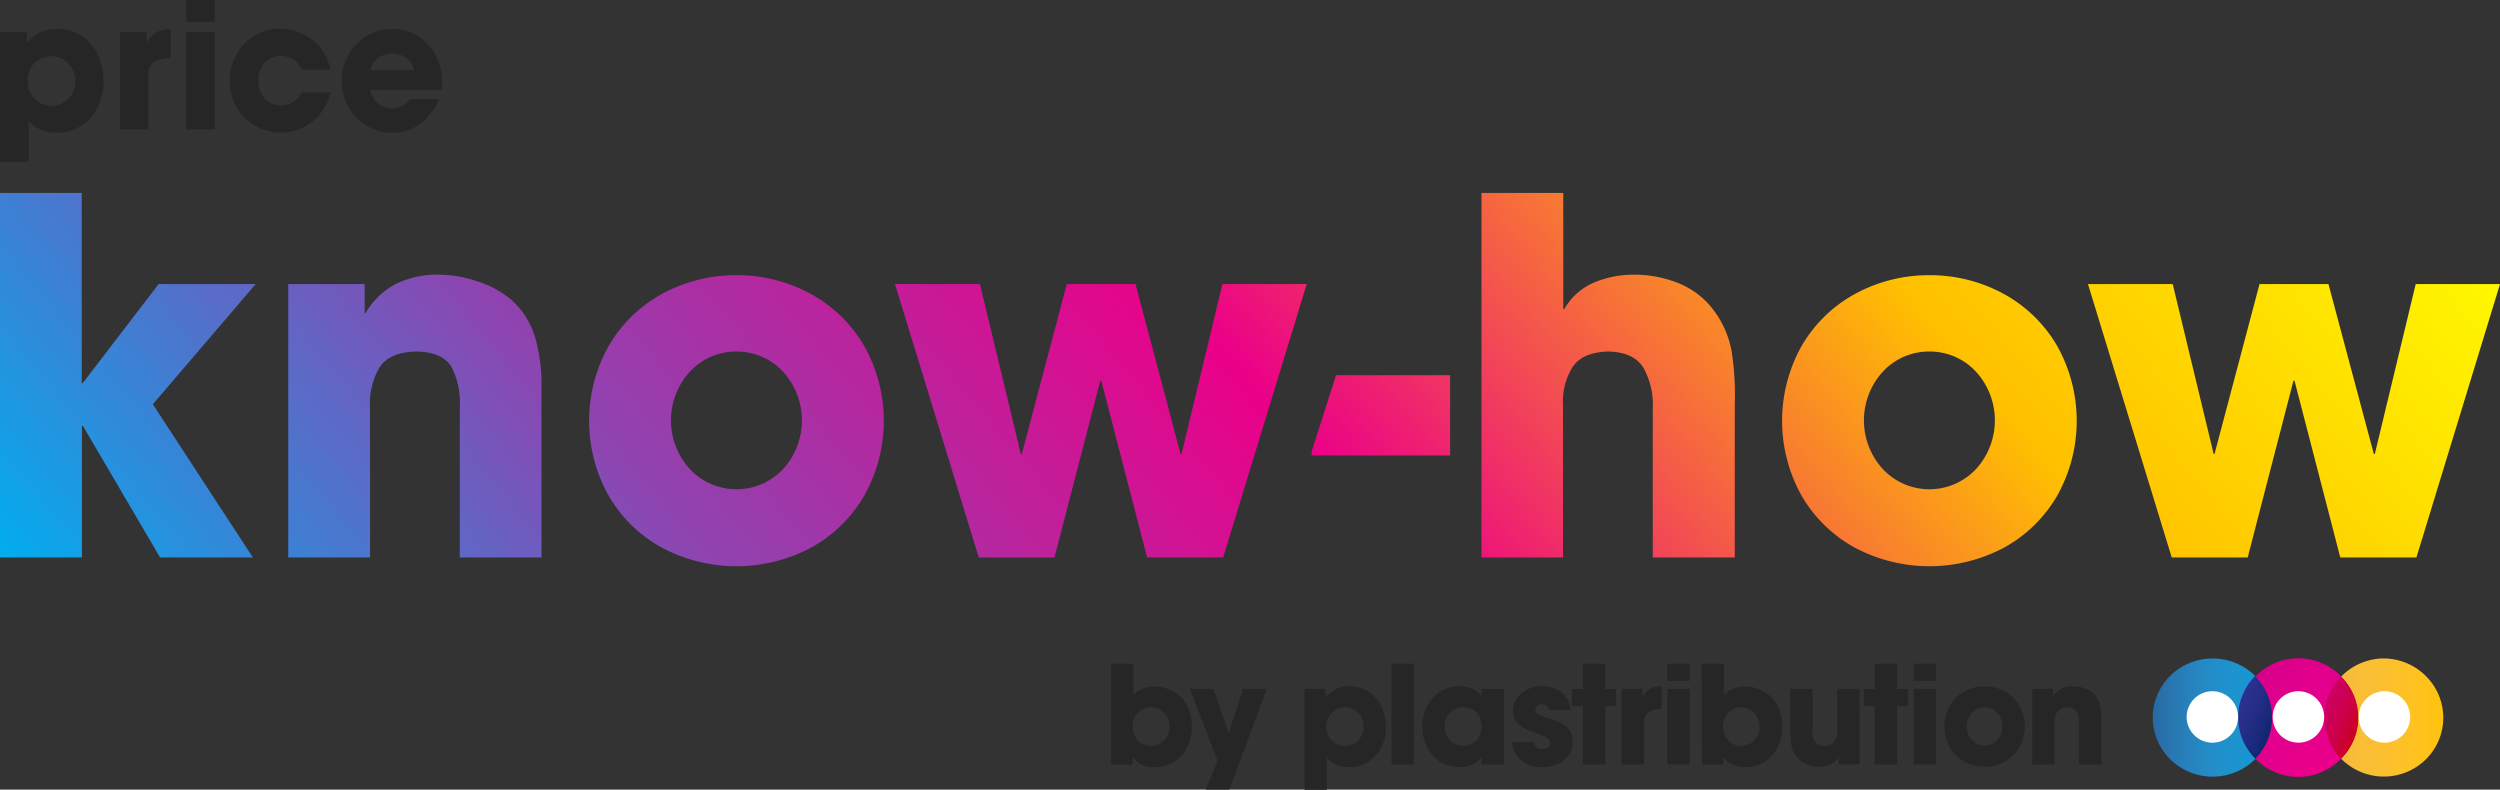 <svg id="Layer_1" data-name="Layer 1" xmlns="http://www.w3.org/2000/svg" xmlns:xlink="http://www.w3.org/1999/xlink" width="388.8" height="122.8" viewBox="0 0 388.8 122.8"><rect x="0" y="0" width="388.8" height="122.8" fill="#333333" stroke="none"/><defs><style>.cls-1{fill:none;}.cls-2{clip-path:url(#clip-path);}.cls-10,.cls-11,.cls-3,.cls-4,.cls-6,.cls-7,.cls-8,.cls-9{fill-rule:evenodd;}.cls-3{fill:url(#linear-gradient);}.cls-4{fill:#262626;}.cls-5{clip-path:url(#clip-path-2);}.cls-6{fill:url(#linear-gradient-2);}.cls-7{fill:url(#linear-gradient-3);}.cls-8{fill:url(#linear-gradient-4);}.cls-9{fill:url(#linear-gradient-5);}.cls-10{fill:#fff;}.cls-11{fill:url(#linear-gradient-6);}</style><clipPath id="clip-path" transform="translate(-445.6 -300)"><rect class="cls-1" x="384" y="216" width="512" height="288"/></clipPath><linearGradient id="linear-gradient" x1="508.63" y1="256.89" x2="765.35" y2="472.3" gradientTransform="matrix(1, 0, 0, -1, 0, 720)" gradientUnits="userSpaceOnUse"><stop offset="0" stop-color="#00aeef"/><stop offset="0.25" stop-color="#8d45b1"/><stop offset="0.5" stop-color="#eb0088"/><stop offset="0.76" stop-color="#ffc000"/><stop offset="1" stop-color="#ff0"/></linearGradient><clipPath id="clip-path-2" transform="translate(-445.6 -300)"><rect class="cls-1" x="780.4" y="402.4" width="45.2" height="18.4"/></clipPath><linearGradient id="linear-gradient-2" x1="-20.76" y1="734.91" x2="-4.96" y2="734.91" gradientTransform="matrix(1.01, 0, 0, -1, 801.44, 1146.5)" gradientUnits="userSpaceOnUse"><stop offset="0" stop-color="#2a69a2"/><stop offset="0.02" stop-color="#296aa3"/><stop offset="0.04" stop-color="#296ca5"/><stop offset="0.06" stop-color="#296ea7"/><stop offset="0.09" stop-color="#296fa9"/><stop offset="0.11" stop-color="#2971ab"/><stop offset="0.13" stop-color="#2973ac"/><stop offset="0.15" stop-color="#2974ae"/><stop offset="0.17" stop-color="#2976b0"/><stop offset="0.19" stop-color="#2977b1"/><stop offset="0.21" stop-color="#2879b3"/><stop offset="0.23" stop-color="#287ab4"/><stop offset="0.26" stop-color="#287cb6"/><stop offset="0.28" stop-color="#287db7"/><stop offset="0.3" stop-color="#287eb9"/><stop offset="0.32" stop-color="#2780ba"/><stop offset="0.34" stop-color="#2781bc"/><stop offset="0.36" stop-color="#2782bd"/><stop offset="0.38" stop-color="#2683be"/><stop offset="0.4" stop-color="#2684bf"/><stop offset="0.43" stop-color="#2686c1"/><stop offset="0.45" stop-color="#2587c2"/><stop offset="0.47" stop-color="#2588c3"/><stop offset="0.49" stop-color="#2589c4"/><stop offset="0.51" stop-color="#248ac5"/><stop offset="0.53" stop-color="#248bc6"/><stop offset="0.55" stop-color="#238cc7"/><stop offset="0.57" stop-color="#238cc8"/><stop offset="0.6" stop-color="#228dc9"/><stop offset="0.62" stop-color="#228eca"/><stop offset="0.64" stop-color="#218fca"/><stop offset="0.66" stop-color="#2190cb"/><stop offset="0.68" stop-color="#2090cc"/><stop offset="0.7" stop-color="#2091cd"/><stop offset="0.72" stop-color="#1f91cd"/><stop offset="0.74" stop-color="#1f92ce"/><stop offset="0.77" stop-color="#1e93ce"/><stop offset="0.79" stop-color="#1d93cf"/><stop offset="0.81" stop-color="#1d93cf"/><stop offset="0.83" stop-color="#1c94d0"/><stop offset="0.85" stop-color="#1b94d0"/><stop offset="0.87" stop-color="#1b95d0"/><stop offset="0.89" stop-color="#1a95d1"/><stop offset="0.91" stop-color="#1995d1"/><stop offset="0.94" stop-color="#1995d1"/><stop offset="0.96" stop-color="#1895d1"/><stop offset="0.98" stop-color="#1795d1"/><stop offset="1" stop-color="#1796d2"/></linearGradient><linearGradient id="linear-gradient-3" x1="8.14" y1="734.92" x2="23.85" y2="734.92" gradientTransform="matrix(1.01, 0, 0, -1, 801.44, 1146.5)" gradientUnits="userSpaceOnUse"><stop offset="0" stop-color="#f7bb39"/><stop offset="0.02" stop-color="#f7bb38"/><stop offset="0.05" stop-color="#f7bb38"/><stop offset="0.07" stop-color="#f8bc38"/><stop offset="0.09" stop-color="#f8bc38"/><stop offset="0.12" stop-color="#f8bc38"/><stop offset="0.14" stop-color="#f8bc37"/><stop offset="0.16" stop-color="#f9bd37"/><stop offset="0.19" stop-color="#f9bd37"/><stop offset="0.21" stop-color="#f9bd36"/><stop offset="0.23" stop-color="#fabe36"/><stop offset="0.26" stop-color="#fabe35"/><stop offset="0.28" stop-color="#fabe34"/><stop offset="0.3" stop-color="#fabe34"/><stop offset="0.33" stop-color="#fbbf33"/><stop offset="0.35" stop-color="#fbbf32"/><stop offset="0.37" stop-color="#fbbf32"/><stop offset="0.4" stop-color="#fbbf31"/><stop offset="0.42" stop-color="#fcc030"/><stop offset="0.44" stop-color="#fcc02f"/><stop offset="0.47" stop-color="#fcc02e"/><stop offset="0.49" stop-color="#fcc02d"/><stop offset="0.51" stop-color="#fcc02c"/><stop offset="0.53" stop-color="#fdc12b"/><stop offset="0.56" stop-color="#fdc12a"/><stop offset="0.58" stop-color="#fdc129"/><stop offset="0.6" stop-color="#fdc127"/><stop offset="0.63" stop-color="#fdc126"/><stop offset="0.65" stop-color="#fdc125"/><stop offset="0.67" stop-color="#fec223"/><stop offset="0.7" stop-color="#fec222"/><stop offset="0.72" stop-color="#fec221"/><stop offset="0.74" stop-color="#fec21f"/><stop offset="0.77" stop-color="#fec21e"/><stop offset="0.79" stop-color="#fec21c"/><stop offset="0.81" stop-color="#fec21b"/><stop offset="0.84" stop-color="#fec219"/><stop offset="0.86" stop-color="#fec217"/><stop offset="0.88" stop-color="#fec216"/><stop offset="0.91" stop-color="#fec214"/><stop offset="0.93" stop-color="#fec212"/><stop offset="0.95" stop-color="#fec210"/><stop offset="0.98" stop-color="#fec20e"/><stop offset="1" stop-color="#ffc30d"/></linearGradient><linearGradient id="linear-gradient-4" x1="-9.55" y1="736.82" x2="-0.48" y2="733.09" gradientTransform="matrix(1.01, 0, 0, -1, 801.44, 1146.5)" gradientUnits="userSpaceOnUse"><stop offset="0" stop-color="#2e3191"/><stop offset="0.02" stop-color="#2d3090"/><stop offset="0.04" stop-color="#2d3090"/><stop offset="0.06" stop-color="#2d3090"/><stop offset="0.08" stop-color="#2d3090"/><stop offset="0.1" stop-color="#2d3090"/><stop offset="0.13" stop-color="#2d3090"/><stop offset="0.15" stop-color="#2c308f"/><stop offset="0.17" stop-color="#2c308f"/><stop offset="0.19" stop-color="#2c308e"/><stop offset="0.21" stop-color="#2b308e"/><stop offset="0.23" stop-color="#2b2f8d"/><stop offset="0.25" stop-color="#2a2f8d"/><stop offset="0.27" stop-color="#2a2f8c"/><stop offset="0.29" stop-color="#292f8c"/><stop offset="0.31" stop-color="#282f8b"/><stop offset="0.33" stop-color="#282e8a"/><stop offset="0.35" stop-color="#272e8a"/><stop offset="0.38" stop-color="#262e89"/><stop offset="0.4" stop-color="#252e88"/><stop offset="0.42" stop-color="#252d87"/><stop offset="0.44" stop-color="#242d86"/><stop offset="0.46" stop-color="#232d85"/><stop offset="0.48" stop-color="#222c84"/><stop offset="0.5" stop-color="#212c83"/><stop offset="0.52" stop-color="#202b82"/><stop offset="0.54" stop-color="#1f2b81"/><stop offset="0.56" stop-color="#1e2b80"/><stop offset="0.58" stop-color="#1d2a7f"/><stop offset="0.6" stop-color="#1c2a7d"/><stop offset="0.63" stop-color="#1a297c"/><stop offset="0.65" stop-color="#19297b"/><stop offset="0.67" stop-color="#18297a"/><stop offset="0.69" stop-color="#172878"/><stop offset="0.71" stop-color="#152877"/><stop offset="0.73" stop-color="#142775"/><stop offset="0.75" stop-color="#132774"/><stop offset="0.77" stop-color="#112672"/><stop offset="0.79" stop-color="#102671"/><stop offset="0.81" stop-color="#0e256f"/><stop offset="0.83" stop-color="#0d246e"/><stop offset="0.85" stop-color="#0b246c"/><stop offset="0.88" stop-color="#0a236a"/><stop offset="0.9" stop-color="#082369"/><stop offset="0.92" stop-color="#062267"/><stop offset="0.94" stop-color="#052165"/><stop offset="0.96" stop-color="#032163"/><stop offset="0.98" stop-color="#012061"/><stop offset="1" stop-color="#002060"/></linearGradient><linearGradient id="linear-gradient-5" x1="3.62" y1="736.75" x2="12.65" y2="733.04" gradientTransform="matrix(1.01, 0, 0, -1, 801.44, 1146.5)" gradientUnits="userSpaceOnUse"><stop offset="0" stop-color="#c06"/><stop offset="0.01" stop-color="#cc0065"/><stop offset="0.02" stop-color="#cc0065"/><stop offset="0.03" stop-color="#cc0065"/><stop offset="0.04" stop-color="#cc0065"/><stop offset="0.05" stop-color="#cb0065"/><stop offset="0.06" stop-color="#cc0065"/><stop offset="0.07" stop-color="#cc0065"/><stop offset="0.08" stop-color="#cc0065"/><stop offset="0.09" stop-color="#cc0064"/><stop offset="0.1" stop-color="#cc0064"/><stop offset="0.11" stop-color="#cc0064"/><stop offset="0.12" stop-color="#cc0064"/><stop offset="0.13" stop-color="#cc0063"/><stop offset="0.14" stop-color="#cc0063"/><stop offset="0.15" stop-color="#cc0063"/><stop offset="0.16" stop-color="#cc0062"/><stop offset="0.17" stop-color="#cc0062"/><stop offset="0.18" stop-color="#cc0061"/><stop offset="0.19" stop-color="#cc0061"/><stop offset="0.2" stop-color="#cc0061"/><stop offset="0.21" stop-color="#cc0060"/><stop offset="0.22" stop-color="#cc0060"/><stop offset="0.23" stop-color="#cc005f"/><stop offset="0.24" stop-color="#cc005f"/><stop offset="0.25" stop-color="#cc005e"/><stop offset="0.26" stop-color="#cc005d"/><stop offset="0.27" stop-color="#cc005d"/><stop offset="0.28" stop-color="#cc005c"/><stop offset="0.29" stop-color="#cc005c"/><stop offset="0.3" stop-color="#cc005b"/><stop offset="0.31" stop-color="#cc005a"/><stop offset="0.32" stop-color="#cc005a"/><stop offset="0.33" stop-color="#cc0059"/><stop offset="0.34" stop-color="#cc0058"/><stop offset="0.35" stop-color="#cc0058"/><stop offset="0.36" stop-color="#cc0057"/><stop offset="0.37" stop-color="#cc0056"/><stop offset="0.38" stop-color="#cb0055"/><stop offset="0.39" stop-color="#cc0054"/><stop offset="0.4" stop-color="#cb0054"/><stop offset="0.41" stop-color="#cb0053"/><stop offset="0.42" stop-color="#cc0052"/><stop offset="0.43" stop-color="#cc0051"/><stop offset="0.44" stop-color="#cc0050"/><stop offset="0.45" stop-color="#cc004f"/><stop offset="0.46" stop-color="#cc004e"/><stop offset="0.47" stop-color="#cc004d"/><stop offset="0.48" stop-color="#cc004c"/><stop offset="0.49" stop-color="#cc004b"/><stop offset="0.5" stop-color="#cc004a"/><stop offset="0.51" stop-color="#cc0049"/><stop offset="0.51" stop-color="#cc0048"/><stop offset="0.52" stop-color="#cc0047"/><stop offset="0.53" stop-color="#cc0046"/><stop offset="0.54" stop-color="#cc0045"/><stop offset="0.55" stop-color="#c04"/><stop offset="0.56" stop-color="#cc0043"/><stop offset="0.57" stop-color="#cc0041"/><stop offset="0.58" stop-color="#cc0040"/><stop offset="0.59" stop-color="#cb003f"/><stop offset="0.6" stop-color="#cc003e"/><stop offset="0.61" stop-color="#cc003d"/><stop offset="0.62" stop-color="#cc003b"/><stop offset="0.63" stop-color="#cc003a"/><stop offset="0.64" stop-color="#cc0039"/><stop offset="0.65" stop-color="#cc0038"/><stop offset="0.66" stop-color="#cc0036"/><stop offset="0.67" stop-color="#cc0035"/><stop offset="0.68" stop-color="#cc0034"/><stop offset="0.69" stop-color="#cc0032"/><stop offset="0.7" stop-color="#cc0031"/><stop offset="0.71" stop-color="#cc002f"/><stop offset="0.72" stop-color="#cc002e"/><stop offset="0.73" stop-color="#cc002d"/><stop offset="0.74" stop-color="#cc002b"/><stop offset="0.75" stop-color="#cc002a"/><stop offset="0.76" stop-color="#cc0028"/><stop offset="0.77" stop-color="#cc0027"/><stop offset="0.78" stop-color="#cc0025"/><stop offset="0.79" stop-color="#cb0024"/><stop offset="0.8" stop-color="#c02"/><stop offset="0.81" stop-color="#cc0020"/><stop offset="0.82" stop-color="#cc001f"/><stop offset="0.83" stop-color="#cc001d"/><stop offset="0.84" stop-color="#cc001c"/><stop offset="0.85" stop-color="#cc001a"/><stop offset="0.86" stop-color="#cc0018"/><stop offset="0.87" stop-color="#cc0017"/><stop offset="0.88" stop-color="#cc0015"/><stop offset="0.89" stop-color="#cc0013"/><stop offset="0.9" stop-color="#cc0012"/><stop offset="0.91" stop-color="#cc0010"/><stop offset="0.92" stop-color="#cc000e"/><stop offset="0.93" stop-color="#cc000c"/><stop offset="0.94" stop-color="#cc000b"/><stop offset="0.95" stop-color="#cc0009"/><stop offset="0.96" stop-color="#cc0007"/><stop offset="0.97" stop-color="#cc0005"/><stop offset="0.98" stop-color="#cc0003"/><stop offset="0.99" stop-color="#cc0001"/><stop offset="1" stop-color="#c00"/></linearGradient><linearGradient id="linear-gradient-6" x1="-7.1" y1="741.09" x2="10.28" y2="728.72" gradientTransform="matrix(1.01, 0, 0, -1, 801.44, 1146.5)" gradientUnits="userSpaceOnUse"><stop offset="0" stop-color="#d3008d"/><stop offset="0.04" stop-color="#d4008c"/><stop offset="0.09" stop-color="#d6008c"/><stop offset="0.13" stop-color="#d8008c"/><stop offset="0.17" stop-color="#da008c"/><stop offset="0.22" stop-color="#db008c"/><stop offset="0.26" stop-color="#dd008c"/><stop offset="0.3" stop-color="#de008c"/><stop offset="0.35" stop-color="#e0008c"/><stop offset="0.39" stop-color="#e1008c"/><stop offset="0.43" stop-color="#e2008c"/><stop offset="0.48" stop-color="#e3008c"/><stop offset="0.52" stop-color="#e4008c"/><stop offset="0.57" stop-color="#e5008c"/><stop offset="0.61" stop-color="#e6008c"/><stop offset="0.65" stop-color="#e7008c"/><stop offset="0.7" stop-color="#e8008b"/><stop offset="0.74" stop-color="#e9008b"/><stop offset="0.78" stop-color="#e9008b"/><stop offset="0.83" stop-color="#ea008b"/><stop offset="0.87" stop-color="#ea008b"/><stop offset="0.91" stop-color="#ea008b"/><stop offset="0.96" stop-color="#ea008b"/><stop offset="1" stop-color="#eb008b"/></linearGradient></defs><g class="cls-2"><path class="cls-3" d="M653.38,358.35h17.74v12.48H649.58v-.6Zm92.28-3.68a9.76,9.76,0,0,0-7.31,3.21,11.23,11.23,0,0,0,0,15,9.93,9.93,0,0,0,14.62,0,11.23,11.23,0,0,0,0-15A9.76,9.76,0,0,0,745.66,354.67Zm-185.53,0a9.78,9.78,0,0,0-7.31,3.21,11.23,11.23,0,0,0,0,15,9.94,9.94,0,0,0,14.63,0,11.26,11.26,0,0,0,0-15A9.8,9.8,0,0,0,560.13,354.67Zm210.19-10.49H783.5l6.37,26.43H790l7-26.43h10.72l7.06,26.43h.15l6.36-26.43H834.4l-13,42.52H809.56l-7.12-27.5h-.16l-7.12,27.5H783.35Zm-185.53,0H598l6.36,26.43h.15l7-26.43H622.2l7,26.43h.15l6.36-26.43h13.11l-13,42.52H624l-7.13-27.5h-.15l-7.13,27.5H597.82Zm160.87-1.38a23.86,23.86,0,0,1,11.73,3,21.53,21.53,0,0,1,8.14,8,23.84,23.84,0,0,1,0,23.3,21.53,21.53,0,0,1-8.14,8,24.72,24.72,0,0,1-23.46,0,21.53,21.53,0,0,1-8.14-8,23.84,23.84,0,0,1,0-23.3,21.53,21.53,0,0,1,8.14-8A23.86,23.86,0,0,1,745.66,342.8Zm-185.53,0a23.86,23.86,0,0,1,11.73,3,21.53,21.53,0,0,1,8.14,8,23.77,23.77,0,0,1,0,23.3,21.53,21.53,0,0,1-8.14,8,24.72,24.72,0,0,1-23.46,0,21.53,21.53,0,0,1-8.14-8,23.84,23.84,0,0,1,0-23.3,21.53,21.53,0,0,1,8.14-8A23.89,23.89,0,0,1,560.13,342.8ZM514,342.72a19,19,0,0,1,5.76,1,15.71,15.71,0,0,1,5.12,2.7,12.57,12.57,0,0,1,4,6.25,26,26,0,0,1,.93,7.46V386.7H517.11V363.48a12.43,12.43,0,0,0-1.18-6.19q-1.3-2.52-5.5-2.62c-2.88.05-4.84.9-5.85,2.54a11.29,11.29,0,0,0-1.43,6.35V386.7H490.43V344.18h11.88v4.51h.15a11.78,11.78,0,0,1,4.87-4.62A15,15,0,0,1,514,342.72ZM676,330h12.72v18.08h.15a9.65,9.65,0,0,1,4.71-4.17,15.75,15.75,0,0,1,6.26-1.19,18,18,0,0,1,6.3,1.13,12.88,12.88,0,0,1,5.27,3.54,15.08,15.08,0,0,1,3.51,7.34,44.43,44.43,0,0,1,.47,8.21V386.7H702.64V363.55a11.86,11.86,0,0,0-1.35-6.16q-1.42-2.59-5.48-2.72-4.06.07-5.64,2.4a10.23,10.23,0,0,0-1.49,6V386.7H676ZM445.6,330h12.71v29.58h.16l11.8-15.4h15.1l-16,18.69,15.56,23.83H470.5l-12-20.45h-.16V386.7H445.6Z" transform="translate(-445.6 -300)"/><path class="cls-4" d="M453.56,308.74a3.65,3.65,0,0,0-2.66,1.13,4,4,0,0,0-1,2.75,3.86,3.86,0,0,0,1.06,2.71,3.67,3.67,0,0,0,5.3,0,3.91,3.91,0,0,0,1.07-2.71h0a4,4,0,0,0-1.06-2.74A3.65,3.65,0,0,0,453.56,308.74Zm53-.41a3.66,3.66,0,0,0-2.16.69,3.15,3.15,0,0,0-1.21,1.91H510a3.11,3.11,0,0,0-1.21-1.91A3.61,3.61,0,0,0,506.6,308.33ZM474.55,305H479v15.12h-4.43Zm32-.52a7.69,7.69,0,0,1,4.05,1.13,7.86,7.86,0,0,1,2.76,3,8.75,8.75,0,0,1,1,4.17c0,.2,0,.4,0,.6s0,.39-.09.59H503.18a3.26,3.26,0,0,0,1.18,2.11,3.67,3.67,0,0,0,2.29.76,3.09,3.09,0,0,0,1.53-.36,3.74,3.74,0,0,0,1.17-1.06h4.54a9.08,9.08,0,0,1-2.85,3.75,7.19,7.19,0,0,1-4.39,1.48,7.65,7.65,0,0,1-4-1.1,8,8,0,0,1-3.89-6.91,8.3,8.3,0,0,1,1-4.05,8.09,8.09,0,0,1,2.78-2.94A7.5,7.5,0,0,1,506.57,304.52Zm-17.4,0a8.1,8.1,0,0,1,5.06,1.74,7.8,7.8,0,0,1,2.79,4.61h-4.49a3.59,3.59,0,0,0-1.32-1.6,3.7,3.7,0,0,0-2-.53,3.2,3.2,0,0,0-2.51,1.16,4.18,4.18,0,0,0-.91,2.69,4.11,4.11,0,0,0,.95,2.72,3.61,3.61,0,0,0,4.48.6,3.63,3.63,0,0,0,1.3-1.5h4.52a8,8,0,0,1-2.81,4.51,7.91,7.91,0,0,1-11.83-2.25,8.42,8.42,0,0,1,0-8.18,7.71,7.71,0,0,1,6.78-4Zm-17,0v4.55a5,5,0,0,0-2.48.53,2.42,2.42,0,0,0-1,2.25v8.31h-4.43V305h4.17v1.61h.05A3.65,3.65,0,0,1,470,305,4.47,4.47,0,0,1,472.15,304.52Zm-17.68,0a6.85,6.85,0,0,1,3.92,1.16,7.14,7.14,0,0,1,2.46,3,9.65,9.65,0,0,1,.86,4.08h0a8.74,8.74,0,0,1-.91,3.93,7.31,7.31,0,0,1-2.51,2.88,6.77,6.77,0,0,1-3.79,1.12,6.51,6.51,0,0,1-2.45-.44,5.54,5.54,0,0,1-2-1.44v6.4H445.6V305h4.17v1.66h.08a5.5,5.5,0,0,1,2.06-1.64A6.09,6.09,0,0,1,454.47,304.52ZM474.55,300H479v3.43h-4.43Z" transform="translate(-445.6 -300)"/><g class="cls-5"><g class="cls-5"><g class="cls-5"><path class="cls-6" d="M796.41,405.21a9.41,9.41,0,0,0-13.17-.23,9.11,9.11,0,0,0-.23,13,9.41,9.41,0,0,0,13.17.23,1.61,1.61,0,0,0,.22-.23A9.14,9.14,0,0,1,796.41,405.21Z" transform="translate(-445.6 -300)"/><path class="cls-7" d="M816.35,402.4a9.29,9.29,0,0,0-6.66,2.83,9.14,9.14,0,0,1,0,12.76,9.32,9.32,0,0,0,13.06.22l0,0a9.1,9.1,0,0,0,.19-13A9.35,9.35,0,0,0,816.35,402.4Z" transform="translate(-445.6 -300)"/><path class="cls-8" d="M796.36,405.1a9.08,9.08,0,0,0,0,12.89A9.08,9.08,0,0,0,796.36,405.1Z" transform="translate(-445.6 -300)"/><path class="cls-9" d="M809.69,405.23a8.92,8.92,0,0,0,0,12.74l0,0a8.92,8.92,0,0,0,0-12.74Z" transform="translate(-445.6 -300)"/><path class="cls-10" d="M812.43,411.55a4,4,0,1,1,4,3.95A4,4,0,0,1,812.43,411.55Z" transform="translate(-445.6 -300)"/><path class="cls-10" d="M785.67,411.55a4,4,0,1,1,4,3.95A4,4,0,0,1,785.67,411.55Z" transform="translate(-445.6 -300)"/><path class="cls-11" d="M809.69,405.21a9.24,9.24,0,0,0-13-.32l-.1.1-.23.22a9.16,9.16,0,0,1,0,12.78,9.24,9.24,0,0,0,13,.32l.11-.1.22-.22A9.16,9.16,0,0,1,809.69,405.21Z" transform="translate(-445.6 -300)"/><path class="cls-10" d="M799.05,411.55a4,4,0,1,1,4,3.95h0A4,4,0,0,1,799.05,411.55Z" transform="translate(-445.6 -300)"/></g></g></g><path class="cls-4" d="M754.24,410a2.69,2.69,0,0,0-2,.89,3.16,3.16,0,0,0,0,4.16,2.69,2.69,0,0,0,4,0,3.16,3.16,0,0,0,0-4.16A2.69,2.69,0,0,0,754.24,410Zm-37.77,0a2.87,2.87,0,0,0-2.07.86,3,3,0,0,0-.82,2.11,3.14,3.14,0,0,0,.78,2.14,2.69,2.69,0,0,0,2,.89,2.83,2.83,0,0,0,2.08-.88,3.15,3.15,0,0,0,0-4.23A2.72,2.72,0,0,0,716.47,410Zm-43.35,0a2.73,2.73,0,0,0-2.06.89,3.11,3.11,0,0,0-.8,2.14,3,3,0,0,0,.83,2.1,2.91,2.91,0,0,0,4.15,0,3,3,0,0,0,.6-1l.21-1.18-.21-1.19a3,3,0,0,0-.61-.95A2.92,2.92,0,0,0,673.12,410Zm-18.35,0a2.81,2.81,0,0,0-2.08.88,3.12,3.12,0,0,0,0,4.25,2.91,2.91,0,0,0,4.15,0,3.1,3.1,0,0,0,.83-2.12h0a3,3,0,0,0-.83-2.13A2.79,2.79,0,0,0,654.77,410Zm-30.14,0a2.84,2.84,0,0,0-2.06.86,3.06,3.06,0,0,0-.83,2.11,3.24,3.24,0,0,0,.78,2.14,2.7,2.7,0,0,0,2.05.89,2.81,2.81,0,0,0,2.08-.88,3,3,0,0,0,.83-2.13,3.12,3.12,0,0,0-.81-2.1A2.75,2.75,0,0,0,624.63,410Zm118.58-2.88h3.47v11.76h-3.47Zm-19.19,0h3.47v6.51a3.21,3.21,0,0,0,.34,1.67,1.65,1.65,0,0,0,1.52.68,1.81,1.81,0,0,0,1.54-.69,2.83,2.83,0,0,0,.45-1.71v-6.46h3.47v11.76h-3.28v-1.25h0a2.66,2.66,0,0,1-1.25,1.29,4,4,0,0,1-1.76.34,4.93,4.93,0,0,1-1.87-.35,3.81,3.81,0,0,1-1.54-1.13,4.37,4.37,0,0,1-.88-1.71,8,8,0,0,1-.17-1.91Zm-19.1,0h3.47v11.76h-3.47Zm-74.28,0h3.7l2.32,6.82h.05l2.21-6.82h3.68l-5.81,15.68h-3.68l1.84-4.51Zm123.6-.38a6.4,6.4,0,0,1,3.2.82,5.82,5.82,0,0,1,2.22,2.21,6.66,6.66,0,0,1,0,6.44,5.89,5.89,0,0,1-2.22,2.21,6.65,6.65,0,0,1-6.4,0,5.89,5.89,0,0,1-2.22-2.21,6.66,6.66,0,0,1,0-6.44,5.82,5.82,0,0,1,2.22-2.21A6.37,6.37,0,0,1,754.24,406.74Zm13.85,0a4.94,4.94,0,0,1,1.57.27,4.34,4.34,0,0,1,1.4.74,3.58,3.58,0,0,1,1.09,1.73,7.57,7.57,0,0,1,.25,2.07v7.35h-3.47v-6.42a3.56,3.56,0,0,0-.32-1.71,1.57,1.57,0,0,0-1.5-.73,1.77,1.77,0,0,0-1.6.71,3.11,3.11,0,0,0-.39,1.75v6.4h-3.47V407.12h3.24v1.25h0a3.25,3.25,0,0,1,1.33-1.28A4,4,0,0,1,768.09,406.72Zm-64.08,0v3.53a4,4,0,0,0-1.94.42,1.87,1.87,0,0,0-.8,1.75v6.46H697.8V407.12h3.26v1.25h.05a2.79,2.79,0,0,1,1.18-1.28A3.58,3.58,0,0,1,704,406.72Zm-18.61,0a4.92,4.92,0,0,1,3,.91,3.85,3.85,0,0,1,1.44,2.79h-3.41a.85.85,0,0,0-.32-.69,1.4,1.4,0,0,0-.77-.2,1.19,1.19,0,0,0-.66.2.69.69,0,0,0-.32.59c0,.44.33.76.91,1s1.25.42,2,.64a5.54,5.54,0,0,1,2,1.08,3,3,0,0,1,.91,2.27h0a3.56,3.56,0,0,1-.7,2.21,4.1,4.1,0,0,1-1.75,1.34,5.78,5.78,0,0,1-2.27.45,5.16,5.16,0,0,1-3.17-1,4.08,4.08,0,0,1-1.56-2.91h3.45a1.2,1.2,0,0,0,.44.81,1.42,1.42,0,0,0,.88.27,1.54,1.54,0,0,0,.8-.23.78.78,0,0,0,.41-.69,1,1,0,0,0-.55-.9,5.67,5.67,0,0,0-1-.45l-.75-.26-.75-.27a5.56,5.56,0,0,1-1.9-1.11,2.64,2.64,0,0,1-.86-2,3.39,3.39,0,0,1,.67-2.09,4.07,4.07,0,0,1,1.66-1.32A5.14,5.14,0,0,1,685.4,406.72Zm-12.78,0a4.58,4.58,0,0,1,1.92.39,3.11,3.11,0,0,1,1.47,1.26h0v-1.25h3.48v11.76h-3.48v-1.27h0a2.84,2.84,0,0,1-1.46,1.29,4.85,4.85,0,0,1-1.93.38,5.77,5.77,0,0,1-3.1-.85,5.61,5.61,0,0,1-2-2.25,7,7,0,0,1-.72-3.19,6.83,6.83,0,0,1,.73-3.15,5.79,5.79,0,0,1,2-2.26A5.62,5.62,0,0,1,672.62,406.72Zm-17.14,0a5.28,5.28,0,0,1,3.07.9,5.62,5.62,0,0,1,1.93,2.32,7.55,7.55,0,0,1,.67,3.18h0a6.82,6.82,0,0,1-.71,3.06,5.74,5.74,0,0,1-2,2.23,5.25,5.25,0,0,1-3,.87,5,5,0,0,1-1.91-.34,4.22,4.22,0,0,1-1.58-1.12v5h-3.47V407.12h3.26v1.29h.06a4.38,4.38,0,0,1,1.62-1.27A4.81,4.81,0,0,1,655.48,406.72Zm87.73-3.52h3.47v2.67h-3.47Zm-6.05,0h3.47v3.92h1.68v2.67h-1.68v9.09h-3.47v-9.09h-1.71v-2.67h1.71Zm-26.93,0h3.48v4.85a4,4,0,0,1,1.53-1,5,5,0,0,1,1.83-.3,5.28,5.28,0,0,1,1.25.15,6.58,6.58,0,0,1,1.2.42,5.38,5.38,0,0,1,2.47,2.3,6.83,6.83,0,0,1,.79,3.33h0a7.22,7.22,0,0,1-.71,3.22,5.6,5.6,0,0,1-2,2.27,5.79,5.79,0,0,1-3.13.86,4.83,4.83,0,0,1-1.89-.4,2.89,2.89,0,0,1-1.44-1.25h0v1.25h-3.33Zm-5.31,0h3.47v2.67h-3.47Zm-13.14,0h3.47v3.92h1.67v2.67h-1.67v9.09h-3.47v-9.09h-1.72v-2.67h1.72Zm-29.77,0h3.47v15.68H662Zm-43.61,0h3.47v4.85a4,4,0,0,1,1.54-1,5,5,0,0,1,1.83-.3,5.28,5.28,0,0,1,1.25.15,6.58,6.58,0,0,1,1.2.42,5.42,5.42,0,0,1,2.47,2.3,6.94,6.94,0,0,1,.79,3.33h0a7.35,7.35,0,0,1-.71,3.22,5.54,5.54,0,0,1-5.15,3.13,4.75,4.75,0,0,1-1.88-.4,2.89,2.89,0,0,1-1.44-1.25h0v1.25H618.4Z" transform="translate(-445.6 -300)"/></g></svg>